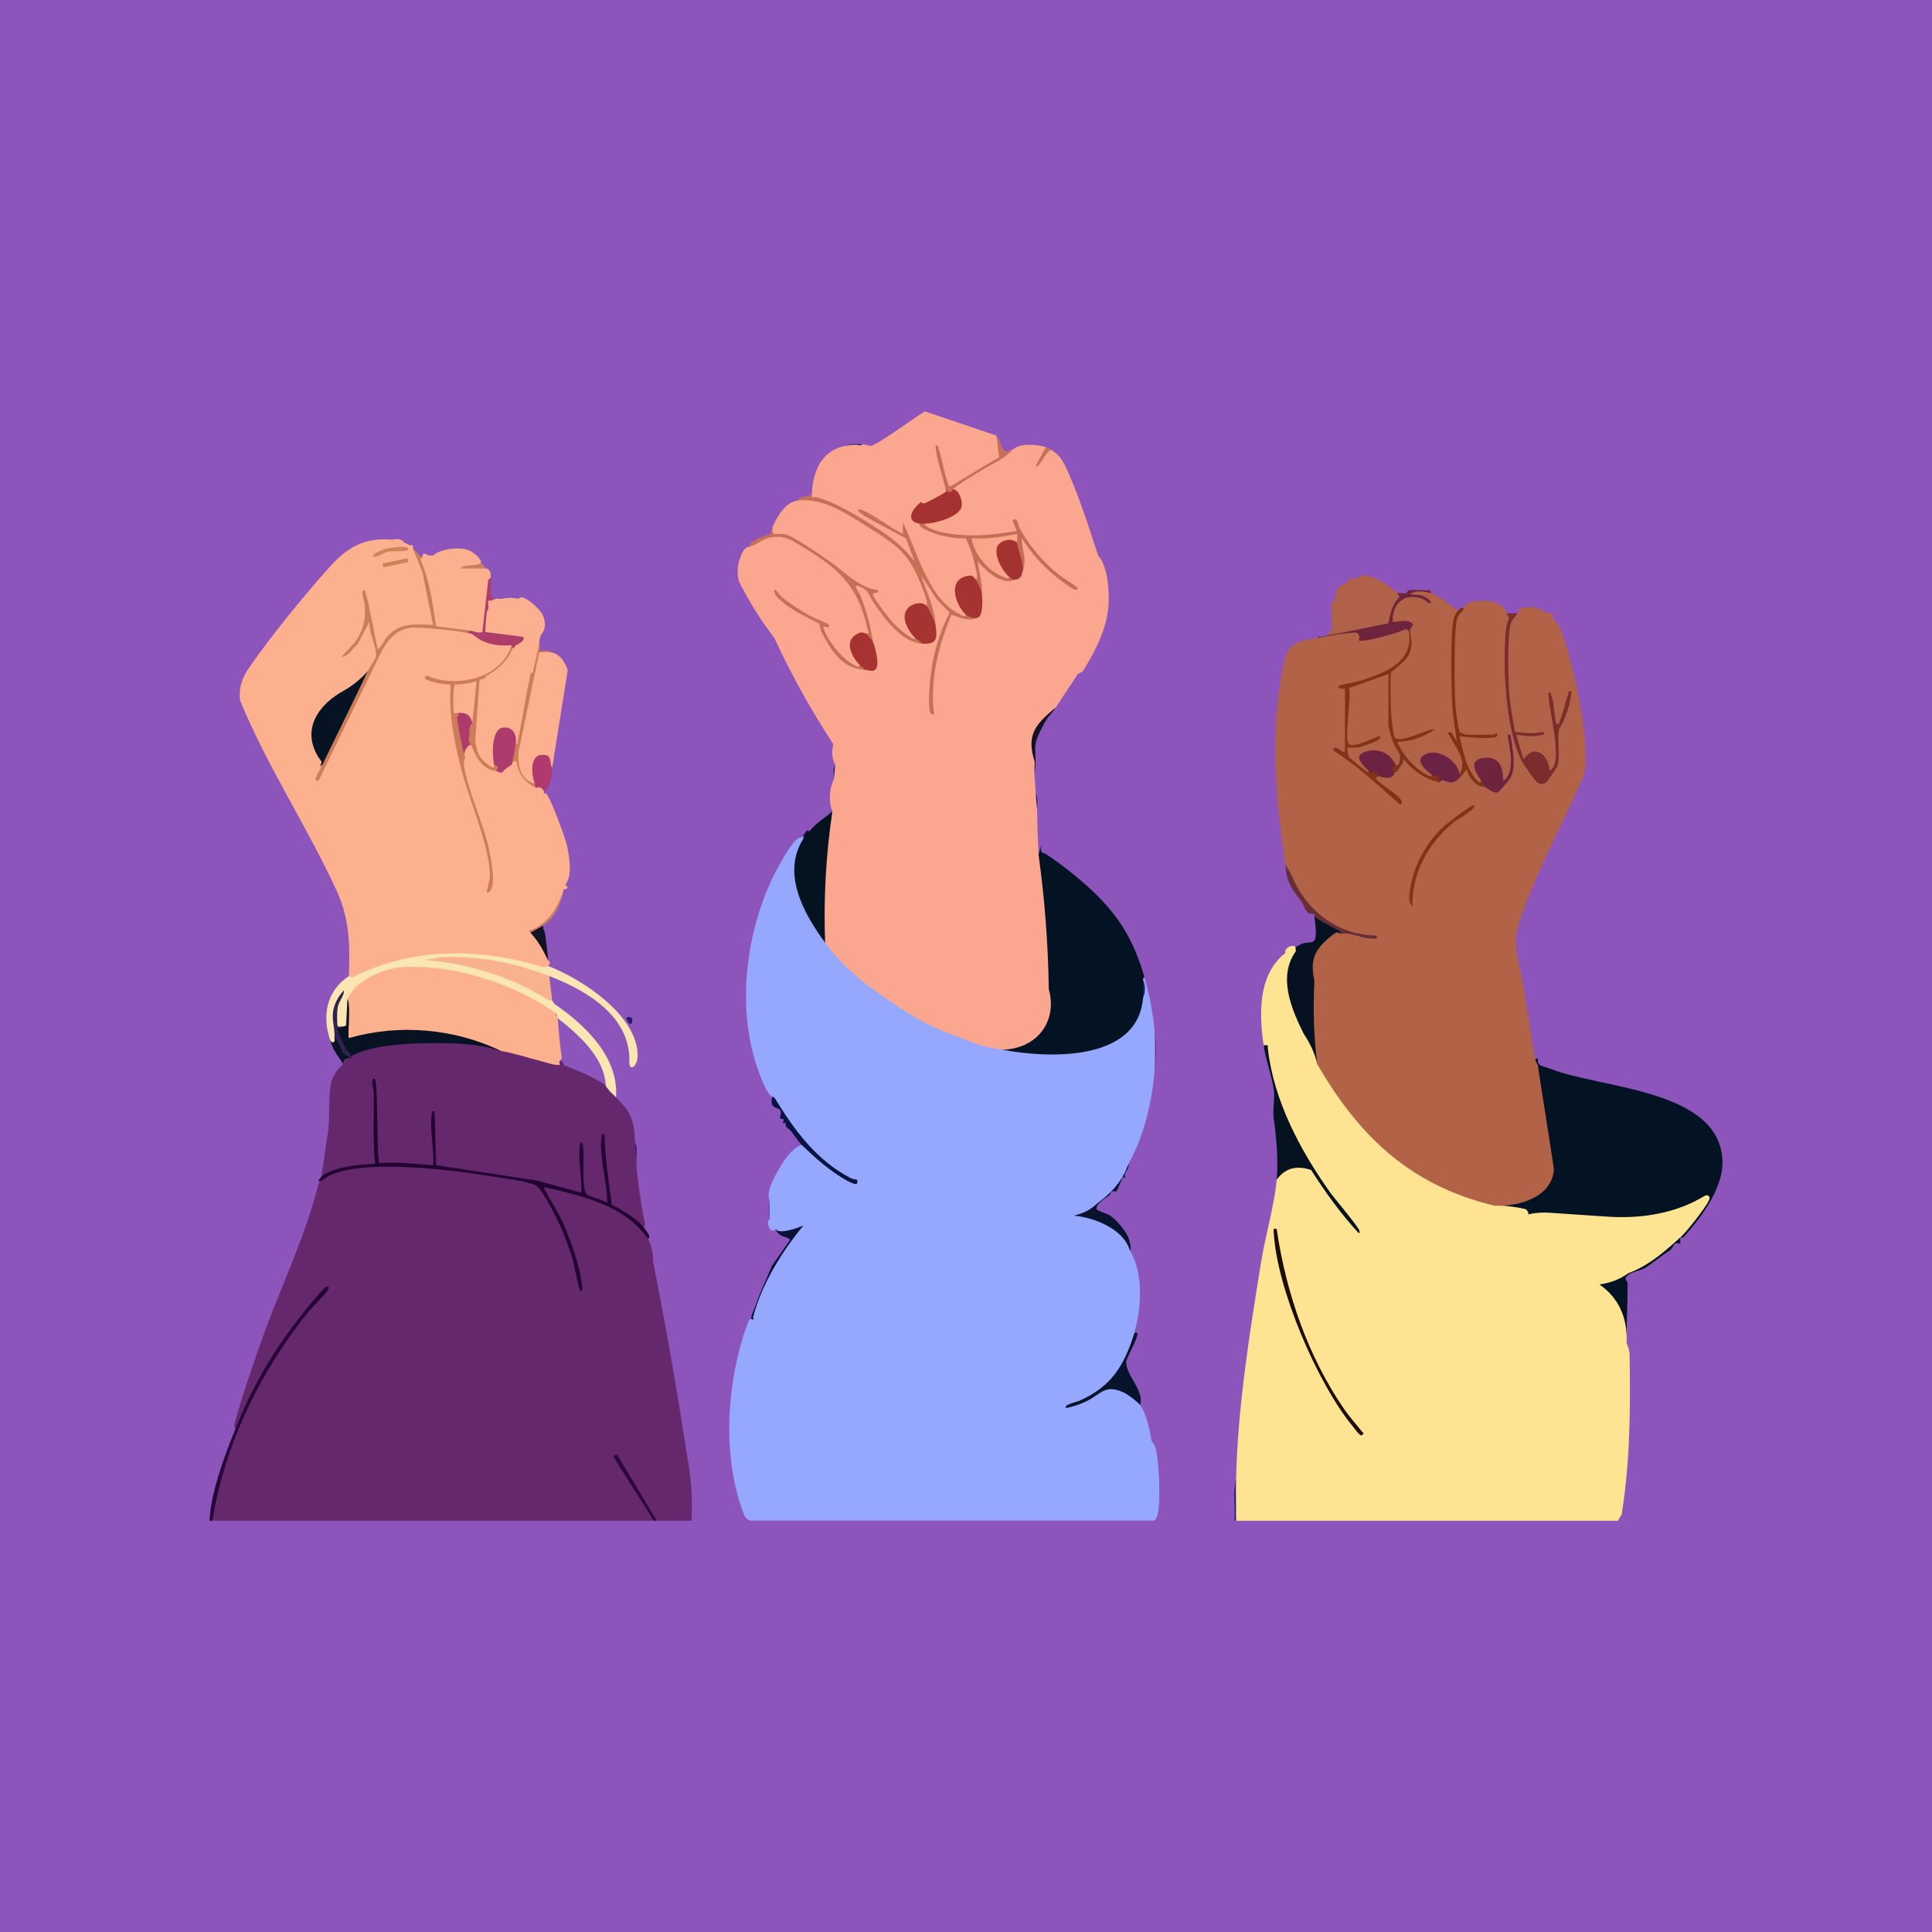 <?xml version="1.0" encoding="UTF-8"?><svg id="Capa_1" xmlns="http://www.w3.org/2000/svg" viewBox="0 0 428 428"><defs><style>.cls-1{fill:#c77058;}.cls-2{fill:#2e2351;}.cls-3{fill:#ad3d69;}.cls-4{fill:#fcb08e;}.cls-5{fill:#a53231;}.cls-6{fill:#7b2c2c;}.cls-7{fill:#261a6b;}.cls-8{fill:#091235;}.cls-9{fill:#cd7d59;}.cls-10{fill:#08132e;}.cls-11{fill:#fde392;}.cls-12{fill:#6d2242;}.cls-13{fill:#051323;}.cls-14{fill:#f9b290;}.cls-15{fill:#cb7d59;}.cls-16{fill:#101320;}.cls-17{fill:#ce8157;}.cls-18{fill:#8d55bc;}.cls-19{fill:#031323;}.cls-20{fill:#061221;}.cls-21{fill:#fbb08e;}.cls-22{fill:#65286d;}.cls-23{fill:#cd7c59;}.cls-24{fill:#260337;}.cls-25{fill:#071323;}.cls-26{fill:#95a8fd;}.cls-27{fill:#fba68e;}.cls-28{fill:#843319;}.cls-29{fill:#b16147;}.cls-30{fill:#c6735e;}.cls-31{fill:#682e36;}.cls-32{fill:#6e243c;}.cls-33{fill:#121224;}.cls-34{fill:#813319;}.cls-35{fill:#a43331;}.cls-36{fill:#07132a;}.cls-37{fill:#c57c66;}.cls-38{fill:#a33331;}.cls-39{fill:#fba48c;}.cls-40{fill:#b0396d;}.cls-41{fill:#6e243f;}.cls-42{fill:#803217;}.cls-43{fill:#c66d57;}.cls-44{fill:#ca7f63;}.cls-45{fill:#fcb08f;}.cls-46{fill:#c67058;}.cls-47{fill:#6c2243;}.cls-48{fill:#220233;}.cls-49{fill:#a63332;}.cls-50{fill:#b16247;}.cls-51{fill:#051321;}.cls-52{fill:#cf845c;}.cls-53{fill:#a43332;}.cls-54{fill:#c66e5a;}.cls-55{fill:#ae3b6d;}.cls-56{fill:#fae5b3;}.cls-57{fill:#ae3b6b;}.cls-58{fill:#1b0d04;}.cls-59{fill:#081341;}.cls-60{fill:#2a063d;}</style></defs><rect class="cls-18" y="0" width="428" height="428"/><path class="cls-7" d="M184.72,172.68c0-1-.27-2.46.32-3.2,0,1.01.27,2.46-.32,3.2Z"/><path class="cls-7" d="M140.98,257.18c-.62-1.08-.28-2.83-.32-4.16.63,1.08.27,2.83.32,4.16Z"/><path class="cls-8" d="M167.03,292.39c-.29,0-.5-.04-.64-.32.2-1.24.84-2.3,1.22-3.43.88-2.63,2.26-5.36,3.37-8.17l4.09-5.84c-.79-.63-1.71-.58-2.56-1.3-.58-.49-.51-.93-.65-1.1,2.07.02,4.99-.66,6.73-1.78.84-.54,1.86-1.77,2.75-2.38.61-.41,1.16-.18,1.12.16-5.23,4.35-9.99,10.81-12.81,17.01-1.05,2.32-1.75,4.78-2.62,7.16Z"/><path class="cls-7" d="M170.57,269.99c-.4-1.91-.3-1.99,0-3.84v3.84Z"/><path class="cls-7" d="M179.25,184.2c-.29.34-1.11,1.33-1.29,1.6l-.32-.32c.49-.59.88-1.66,1.44-1.6l.16.32Z"/><path class="cls-7" d="M139.98,225.53c.12.16.33,1.58-.61,1.24l-.64-1.12c.2-.57,1.09-.32,1.25-.12Z"/><path class="cls-10" d="M250.01,257.82c.16,1.69-1.36,1.79-.65,3.2l-.62-.31c-.2.45-1.23,3.04-1.36,3.14-.23.18-.82-.07-1.15.12-.17.1-.25.66-.55.89-.92.71-2.89,1.73-2.76,3.02.03.27,2.41,1.04,2.88,1.33,1.46.89,3.52,3.4,4.13,4.85.16.39.85,2.54.4,2.96-2.38-3.86-8.13-7.08-12.7-7.07-1.57,0-3.05.71-4.59.9-1.62.2-2.24-.34-.47-.77,9.23-2.26,12.66-3.7,17.44-12.26Z"/><path class="cls-7" d="M255.8,237.34v-8.96c.32,3.4.32,5.54,0,8.96Z"/><path class="cls-33" d="M233.93,156.67c-.74,1.18-1.21,1.47-1.92,2.48-.69.97-2.38,4.27-2.56,5.38-.37,2.17.33,4.53-.34,6.54-.07-.66.09-1.38-.02-2.06-.21-1.33-1.19-3.02-1.24-4.55-.16-4.3,3.14-5.63,6.09-7.79Z"/><path class="cls-7" d="M191.15,98.42c-.03.15-.18.31-.32.32-1.03.1-2.21-.13-3.22,0,.84-.57,2.44-.34,3.54-.32Z"/><path class="cls-7" d="M229.75,179.4c-.63-.86-.27-2.4-.32-3.52.59.84.32,2.41.32,3.52Z"/><path class="cls-37" d="M124.9,197.01c-.55,2.96-1.82,6.27-4.5,8-.03,1.04-1.95,2.32-2.89,1.6-.15.06-2.71.5-3.15.55-.46.05-1.17.43-1.03-.39,1.36-.79,3.01-.63,4.5-1.28,3.65-1.6,5.4-5.15,7.08-8.48Z"/><path class="cls-26" d="M177.97,185.8l.17.98c-3.76,6.89.13,14.48,4.18,20.3l.47,1.77,1.32.68c9.47,10.95,23.25,19.31,37.34,22.25l.57.76,2.5-.19c9.74,1.21,25.88,1.85,27.97-10.63l.72-.7c.31-1.26.26-2.57,0-3.84-1.03-.2-.65-1.07.32-.64,1.16,4.05,1.85,7.63,2.25,11.84.16,2.99.16,5.97,0,8.96-.67,7.09-2.3,14.23-5.79,20.49-1.32,3.76-3.67,6.4-6.89,8.74-1.36,1.34-3.09,2.25-5.2,2.73,4.61.44,11.05,2.99,12.41,7.73,3.09,5.01,2.55,13.15.96,18.24l.23.56c-1.2,4.42-3.27,8.2-6.19,11.34,2.64-.31,6.6,1.47,7.25,4.1,1.42,1.78,2.15,5.7,2.57,8,.21.24.41.5.57.77,1.13,1.93,1.55,14,.58,16.02-.14.29-.32.55-.51.81h-89.73c-.25-.16-.48-.33-.68-.54s-.38-.4-.47-.63c-5.1-12.81-3.96-30.01.84-42.78.31-.83.51-.79,1.29-.55-.14-.23-.23-.46-.18-.64,2.01-7.43,6.3-14.35,11.14-20.24-1.26.54-4.83,1.84-5.88,1.03-.1-.08-.18-.19-.25-.32-.88,1.54-2.47-1.33-1.29-2.24-.18-1.27-.14-2.57,0-3.84-.93-1.83.65-4.73,1.65-6.53,1.15-2.09,3.2-5.35,5.43-5.95l.52-.26c-2.25-2.35-4-4.92-5.24-7.7-.96-.68-1.67-1.39-1.39-2.6-.24-.08-.47-.18-.68-.31-1.24-.78-2.92-5.68-3.45-7.37-4.2-13.41-1.93-30.1,4.54-42.47.86-1.64,3.62-6.68,4.99-7.26.23-.1.47-.15.72-.2.45-.42.62-.25.32.32Z"/><path class="cls-19" d="M230.07,189.32l.64-2.24c-.25,2.31.05,1.5,1.13,2.22,3.01,1.99,5.86,4.23,8.36,6.42,7.03,6.16,10.77,11.83,13.34,20.81-.31.09-.31.37-.32.64.26,1.26.31,2.58,0,3.84-1.1,14.31-21.12,13.47-31.2,11.52,3.29-.82,6.56-2.21,8.68-4.97,2.24-2.92,1.12-5.36.98-8.64-.43-9.88-.95-19.75-1.61-29.6Z"/><path class="cls-36" d="M251.3,295.27c.97-.15.67.37.51.98-.31,1.21-2.38,4.9-2.35,5.53.12,3.13,4.04,6.24,3.13,9.5-.64-.8-2.77-2.41-3.74-2.84-4.26-1.9-4.92.51-8.42,2.1-1.36.62-2.77,1.11-4.24,1.38-.75-.69,2.56-1.44,2.79-1.54,7.24-3.18,10.07-7.84,12.33-15.1Z"/><path class="cls-51" d="M182.79,208.85c-4.67-6.39-9.74-15.25-4.82-23.05-.04-.57.68-1.6,1.29-1.6,1.64-1.94,3.31-2.9,5.15-4.48-.44,9.71-.98,19.43-1.61,29.13Z"/><path class="cls-59" d="M171.53,243.1c4.41,7.21,9.24,13.9,16.93,17.89.44.23,1.35.32,1.4.37.11.12.24,1.15-.47.94-2.45-.72-6.54-3.88-8.5-5.63-.81-.72-2.61-2.36-3.25-3.01-.9-.91-1.63-2.11-2.39-3.07-.52-.66-1.47-.73-1.15-1.89l-.64.16.16-.96c-1.6.1-.21-1.08-.8-2.01-.28-.44-1.48-.29-1.84-1.4-.02-.07-.29-1.77.54-1.39Z"/><path class="cls-7" d="M253.23,221.01c.1-1.26-.07-2.57,0-3.84.56.9.52,2.86,0,3.84Z"/><path class="cls-25" d="M76.98,221.33c.8-.18.89.27.93.97v6.85c7.44-2.01,15.34-2.15,22.88-.5,3.44.75,7.88,1.76,10.28,4.21-8.67-1.32-27.81-2.53-35.06,2.88-.54-1.02-1.58-2.29-2.07-3.24-.33-.63-.62-1.59-.83-2.21.38.19.91-.32.96-.32l.34-.32c-.15-2.2.05-2.88.6-2.06l.99-.18c.28-.3.2-3.16.35-3.97.07-.35.49-1.83.61-2.11Z"/><path class="cls-22" d="M111.07,232.86c.19-.13.38-.25.58-.34.58-.23,12.41,2.54,11.99,3-.39.43-.53-.17.29-.42.54-.18.87.12.99.89,3.32,1.29,6.65,2.59,9.61,4.65l.66,1.19c.67-.48,1.1-.05,1.29,1.28,3.42,3.34,4.05,5.27,4.18,9.92l.32,4.16c.15,4.22.89,8.34,1.61,12.48.12.69.61,1.85,0,2.24l-.53.02c-1.93-2.09-4.39-3.57-6.92-4.84-.08-1.03-.18-1.23-.28-.41-.17.26-5.35-1.77-5.72-2.21-14.49-3.48-29.84-6.6-45.28-6.39-.57-1.21-.67-1.22-.32-.03-4.36,0-8.34.92-11.94,2.8l-.39-.15,1.28-8.81c.77-3.76.03-9.21,1.05-12.71.28-.95,1.72-2.87,2.49-3.45-.06-1.11.72-1.45,1.73-1.28,0-.28.03-.51.15-.57,4.81-2.49,12.76-2.77,18.16-2.79,5.04-.02,10.23.15,15.01,1.76Z"/><path class="cls-22" d="M71.19,261.66c.72-1.91,4.21-2.56,6.24-2.93,3.82-.7,7.52-.81,11.38-.68,2.62.06,5.48.31,7.91.52,5.84.52,13.17,1.57,18.89,2.78,1.78.18,3.27.64,4.45,1.39,2.67.05,5.77.99,8.43,1.82,1.83.57,3.83,1.28,5.71,2.1,1.34.42,3.12,1.5,4.45,2.43,1.94,1.35,4.33,3.09,4.91,5.38.77,1.43,1.15,3.09,1.12,5,2.78,14,5.26,28.18,7.45,42.53.97,5,1.33,9.96,1.08,14.89h-7.72c-.44-.28-.65-.28-.64,0H47.06c-.14-.36-.24-.71-.19-1.04.95-6.99,3.36-13.7,6-20.19l-.66.75c-.62-.32-.23-1.07-.1-1.54,1.59-5.84,3.72-11.93,5.74-17.66,4.14-11.7,9.71-22.91,12.71-34.97.08-.32.43-.39.62-.58Z"/><path class="cls-24" d="M52.21,316.4c3.28-8.19,7.32-15.42,12.6-22.51,1.01-1.36,6.54-8.45,7.5-8.86.39-.17.62.09.47.47-.41,1.04-3.55,3.97-4.49,5.14-10.73,13.32-18.49,29.27-21.24,46.24h-.64c.1-1.17.19-2.46.4-3.6,1.03-5.64,3.22-11.46,5.39-16.88Z"/><polygon class="cls-60" points="144.84 336.88 135.84 322.63 136.64 322.15 145.48 336.88 144.84 336.88"/><path class="cls-48" d="M71.19,260.7c2.29-2.18,8.8-2.78,11.9-2.88-.55-5.27-.18-10.57-.31-15.86-.01-.56-.79-2.97.15-3.02s.4,17.38,1.12,18.74c3.94-.37,7.96.2,11.91.46.24-3.67-.79-7.73-.32-11.37.06-.47.24-.99.64-.47l.34,11.83,22.32,3.4,9.82,2.7c.22-3.38-.75-7.05-.32-10.41.06-.47.24-.99.64-.47.45,2.42-.25,9.14.71,10.98.43.83,3.81,1.38,4.76,2.14-.03-4.53-1.85-10.13-1.28-14.57.06-.47.24-.99.64-.47.11,5.19.96,10.32,1.61,15.45,2.44,1.29,5.32,2.86,7.08,5.03.27.33,1.18,1.59,1.24,1.86.11.47-.28.67-.28.7-5.03-7.43-14.85-9.65-23.16-11.52,1.25,2.59,2.92,4.94,4.13,7.57,1.73,3.75,4.03,10.13,4.41,14.19.03.33.25,1.29-.34,1.29-.46,0-1.67-7.97-2.33-8.88-.61-1.71-1.24-3.43-1.96-5.09-.78-1.8-4.2-8.76-5.62-9.46-1.85-.91-8.32-1.73-10.73-2.12-7.81-1.26-31.04-4.33-36.78,1.23-1.02.22-.54-.44,0-.96Z"/><path class="cls-22" d="M80.19,321.52c-.92-.93-1-2.84-1.46-4.15-1.21-3.46-2.85-6.98-5.61-9.46,4.09-3.38,4.9-8.13,6.46-12.77.12-.35.1-.78.61-.83.63,4.96,2.79,10.1,6.43,13.6-3.6,3.66-5.74,8.56-6.43,13.6Z"/><path class="cls-22" d="M101.74,291.76c.8,0,.98-.81,1.45-1.28l1.44,1.43-1.44,1.43-1.45-1.59Z"/><path class="cls-27" d="M231.68,99.06c.24.38.67.6,1.29.64,1.33.85,2.06,1.69,2.8,3.13,2.61,5.06,5.68,14.59,7.49,20.23,1.95,2.15,2.33,6.45,2.36,9.41.07,5.99-2.68,11.28-5.76,16.27l-1.1.57c-1.53,2.48-3.27,4.88-4.82,7.36-4.5,3.75-6.69,6.05-4.7,12.13l-.13,2.28c.17,1.58.25,3.21.32,4.8l.32,3.52c.02,3.32.19,6.61.32,9.92,1.37,9.87,2.13,19.8,2.27,29.81,2.01,7.14-2.66,13.27-10.31,13.41-2.21-.43-4.03-.58-6.01-1.39-3.1-1.26-6.27-2.24-9.48-3.77-4.05-1.92-7.61-4.38-11.31-6.91-4.61-3.14-8.98-6.89-12.44-11.63-.37-9.71.18-19.51,1.61-29.13-.9-2.03-.69-5.05.32-7.04l.32-3.2c-.71-1.35-.85-2.88-.43-4.59-4.95-7.57-9.31-15.42-13.08-23.57-3-3.9-5.61-8.08-7.85-12.54-.39-1.59-.34-3.2.14-4.75.33-1.07,1-2.97,2.24-2.88,1.06-1.07,3.24-2.24,4.74-2.48,2.51-.4,4.1.34,6.4,1.72,3.68,2.23,9.61,5.91,11.89,9.49,1.1,1.73,3.96,9.09,3.67,10.82-.02.09-.72-.21-.97-.36-3.83.93-3.38,3.65-1.22,6.17l-.07.88c.06.42.38.74.96.96l.15-.42c2.34.48,2.79-1.2,1.33-5.03l.45-.63-.87-1.88c-.19-3.65-1.78-7.28-3.52-10.48.29-1.37,4.49.83,4.07,2.07,2.71,4.51,6.02,9.05,11.26,10.61l.45-.63c2.26.18,2.14-1.25,1.87-3.01l.57-.52c-.97-3.57-2.06-7.11-3.46-10.55-.17-.65.2-.72.81-.44l3.26,5.15c2.33,2.76,4.92,4.94,8.71,4.23.28-1.51.4-3.08.36-4.71l.6-.41c-.03-.57-.12-1.12-.25-1.68-.2-.85-1.23-5.65-.94-5.9.1-.09.3-.06.52,0,2.02,2.27,4.39,4.36,7.43,4.38-.05-.49.3-.79,1.06-.88.33-.66.73-1,1.19-1.04.22-2.1-.01-4.23-.7-6.39.38-.97.31-1.75-.22-2.35-1.59.32-3.2.63-4.82.8-5.43.57-11.55.9-16.29-2.17l.16-.46c0-.3.12-.51.37-.65,3.23-.29,10.12-1.99,6.24-6.3l-.18-.73.24-.65c3.29-2.17,6.72-4.17,10.07-6.1.57-.9,1.53-1.53,2.87-1.89,1.56-1.57,5.45-1.27,7.4-.64Z"/><path class="cls-27" d="M187.62,98.74c1.02-.25,2.26-.32,3.22,0,1.11-.16,1.51,1.05.73,1.87,1.94-.09,3.41.83,4.42,2.77l3.28.05c1.92.67,3.36,5.21-.05,4.44-.27,1.91.14,2.59,1.24,2.03,1.41-5.64,3.11-3.48,3.95.67l-.38.65.18.41c-1.97,2.01-2.21,3.25-.7,3.7l.2.7c2.92,2.16,6.77,2.88,10.46,2.91.56.21,1.99,4.22,2.26,5.2.07.25.54,4.24.33,4.33-.15.06-.32.06-.5.04-5.18-1.5-4.78,4.15-2.12,6.91l-.13.77c.11,1.45-2.75-.32-3.43-.86-3.33-2.64-6.13-7.58-7.63-11.43l-.47.66c-5.81-6.24-13.46-11.16-21.53-13.9-1.59.06-1.94-.39-1.04-1.36-.04-1.76.36-3.5.96-5.12,1.1-2.92,3.61-5.05,6.75-5.44Z"/><path class="cls-30" d="M232.97,99.7c-1.04-.27-2.75,4.32-3.54,3.52l2.25-4.16c.94.31.61.2,1.29.64Z"/><path class="cls-1" d="M179.9,109.3c0,.32-.01.64,0,.96.3-.13.56-.17.89-.11,4.1.85,11.34,5.4,14.97,7.85,2.64,1.78,4.88,3.8,6.82,6.34l-1.86-5.04c-1.45-.89-10.1-5.16-10.52-6.01-.27-.54.2-.53.67-.34,2.92,1.16,6.22,3.89,9.14,5.31v-2.56c3.11,6.33,5.74,17.15,12.63,20.39.33.16,1.15.66,1.36.09.81-.36,2.03-.06,2.57.64-2.03.99-3.92-.01-5.79-.64-2.97,7.07-4.75,14.37-3.87,22.09-.62.1-.86-.25-.96-.8-.39-2.15.06-6.62.37-8.91.59-4.49,2.03-8.82,4.05-12.85l-2.8-2.89-3.55-5.43c1.18,3.63,3.01,7.16,3.22,11.04-1.04-.23-2.42-3.22-1.93-4.16l-.59-.71c-1.19-4.59-3.23-9.23-7-12.33-5.19-4.26-13.48-9.55-20.27-9.76l-.76-.57c.85-1.42,2.6-.41,3.22-1.6Z"/><path class="cls-5" d="M211.1,108.34c1.39.26,2.1,2.4,1.95,3.69-.28,2.56-6.19,4.02-8.38,3.99,0,.74-.64.56-.96,0-3.43-.62-1.42-3.47.32-4.8.49-.38,5-2.79,5.47-2.88.3-.06,1.3-.06,1.61,0Z"/><path class="cls-43" d="M204.66,116.02c1.21,1.36,3.65,1.86,5.4,2.15,5.14.87,10.1.29,15.19-.55l-.97-2.4c1.24-.77,1.15.96,1.65,1.88,2.06,3.77,5.16,7.4,8.49,10.11.68.56,4.3,2.79,4.33,3.05.04.42-.54.52-1.12.16-4.56-2.89-8.41-6.62-11.26-11.2-.04,2.69,1.25,4.71.16,7.36l-.61-.53c-.2-1.79-.6-3.55-1.21-5.27l.53-.6c-.46-.35-.64-.74-.53-1.15-2.86.52-5.75.84-8.66.96,1.04,3.73,4.14,6.48,7.58,7.87.74-.69,1.19-.2.64.64-.23.05-.25.33-1.01.26-2.66-.23-5.07-2.55-6.7-4.43.36,2.45,1.14,4.86.96,7.36-.89-.03-1.72-2.44-1.29-3.2.47-.66.01-2.14-.15-2.89-.48-2.23-1.1-4.32-2.15-6.34-2.98.03-5.95-.54-8.64-1.8-.49-.23-1.72-.73-1.6-1.45.27.05.66,0,.96,0Z"/><path class="cls-46" d="M171.21,116.66c.4.94,1.41,1.31,3.05,1.12,5.6,2.92,10.86,6.41,15.76,10.48l2.71,1.43c1.57.23,3.61,1.06,1.44,2.29,2.28,3.5,5.01,7.05,8.55,9.33.93-.44,1.93.25,1.61,1.28-4.59-.24-8.34-5.55-10.75-8.99-1.19-1.71-1.03-3.05-3.57-3.81-1.16-.35.4,1.64.55,2.01,1.3,3.19,2.38,7.08,2.83,10.46-.85.26-2-1.14-1.61-1.92,1.03.13.56-.3.43-.91-2.27-10.3-6.9-13.8-15.63-19.02-1.98-1.18-3.37-1.77-5.73-1.38-2,.33-3,1.62-4.81,2.1.08-.12.04-.51.3-.81,1-1.16,4.34-1.91,4.47-2.13.09-.14.12-.94.37-1.55Z"/><path class="cls-35" d="M205.31,134.27c.42.46,1.84,3.54,1.93,4.16.46,3.07.3,4.33-2.89,4.16-.42-.52-1.16-.84-1.61-1.28-3.09-1.15-4.37-6.53-.74-7.95,1.25-.49,3.09-.83,3.31.91Z"/><path class="cls-53" d="M216.24,128.51c.53.69,1.18,2.4,1.29,3.2.14,1.04.3,4.82-.96,5.12-.84.2-1.94-.07-2.57-.64-2.34-2.12-4.2-7.72.24-8.58,1.27-.25,1.35.04,2.01.9Z"/><path class="cls-38" d="M225.25,120.19c.34,1.98,1.52,4.14,1.29,6.4-.2.5-.12.98-.65,1.43s-1.01.37-1.6.49c-.09-.37-.41-.45-.64-.64-2.63-.39-4.83-6.21-2.57-8.01.96-.76,4.28-1.53,4.18.32Z"/><path class="cls-49" d="M191.8,140.35c.39.2,1.43,1.5,1.61,1.92.51,1.2,1.51,5.04.57,6-.66.67-1.71.12-2.5.08-.75-.24-1.07-.56-.96-.96-1.62-1.66-3.55-4.93-1.08-6.67.83-.59,1.43-.84,2.36-.37Z"/><path class="cls-1" d="M191.48,148.35c-4.94-.24-7.32-4.23-9.49-8.32-.28-.53-.32-1.54-.56-1.84-.17-.21-3.92-1.99-4.72-2.51-1.33-.85-5.3-3.2-5.18-4.77.08-.96,1.11.83,1.27.97,1.79,1.65,4.73,3.48,6.88,4.68,1.11.62,2.83,1.08,3.74,1.72.38.26.43.38.01.63-.37.23-1.25-.61-.96.31.84,2.7,4.17,6.79,6.68,8.08.32.16,1.16.65,1.36.09.27.28.83.43.96.96Z"/><path class="cls-27" d="M176.68,110.9c5.6-.76,11.17,3.07,15.73,5.95,6.66,4.19,9.04,5.81,11.93,13.41.41,1.09,1.24,2.9.96,4.01-1.04-1.13-3.02-.63-4.03.31-2.01,1.89-.1,5.2,1.45,6.73-.08.56-.96-.14-1.18-.27-1.6-.95-3.06-2.34-4.28-3.74-.67-.77-3.67-4.74-3.86-5.44-.22-.78,1.84-.33.96-1.11-.07-.07-1.41-.26-1.93-.49-3.95-1.73-5.2-3.48-8.39-5.73-1.91-1.34-8.37-5.85-10.18-6.19s-3.07.8-2.66-1.68c.94-2.23,2.78-5.4,5.47-5.76Z"/><path class="cls-27" d="M220.74,96.5c.75,1.65,1.09,3.27,1.01,4.87-3.66,2.08-7.26,4.27-10.78,6.57-.84-.1-1.34.03-1.49.4.08.24.14.58-.03.69-.85.57-3.87,2.17-4.82,2.55l-.62-.36c-.66-1.08-.75-2.42-1.13-3.53-.12-.36-.06-.82-.63-.64-.46.15-1.14,3.03-1.27,3.22-.27.4-.95.17-1.23.31-.22.11-.41,1.19-.88.63-.16-.19-.42-3.16-.27-3.63.4-1.29,1.32.48,1.72-.2.8-1.95.28-1.47-.4-2.35-.16-.21-.02-.72-.12-.8-.42-.38-3.22,0-3.83-.17-1.34-.36-1.33-2.06-2.32-2.52-.66-.3-3.95-.03-2.99-1.21.48-.6,1.32.3.17-1.58-.16-.12-.05-.23.32-.32.62.01,1.25.35,1.78.34,1.22-.04,9.97-6.49,11.95-7.64"/><path class="cls-54" d="M224.28,99.7c-2.2,2.22-3.63,2.56-6.28,4.16-2.34,1.41-4.76,2.81-6.91,4.49-.07.89-1.38.84-1.61,0-.68-3.17-2.02-6.38-2.25-9.6.89-.15.54.19.72.7.86,2.43,1.16,5.4,2.14,7.82.13.32-.18.55.51.44l10.74-6.44c-.29-1.48-.33-3.34-.61-4.76,1.24,1.22.87,4.48,3.54,3.2Z"/><path class="cls-27" d="M205.31,108.66c-.54-.48,1.59-1.7,1.6-.8,0,.3-1.14,1.04-1.6.8Z"/><path class="cls-39" d="M223.64,127.87c-.21.57-1,.04-1.36-.08-3.22-1.07-6.65-5.15-7-8.56,3.4.22,6.67-.25,9.97-.96.28.44-.02,1.8,0,1.92-1.16-1.27-4.1-.38-4.44,1.2-.44,2.03,1.28,5.2,2.83,6.49Z"/><path class="cls-45" d="M106.57,124.67c-.09.5.23.93.96,1.28,1.11-.21,1.69,2.19.64,2.56.02,1.54.05,3.02.11,4.43-.21.05-.37.11-.38.19-.27,2.39-.37,4.62-.44,6.87-.04,1.23-2.75.65-3.15-.29-2.63-.05-5.3-.26-7.9-.7-.16-.03-.28-.28-.39-.6-.45-4.98-1.41-10.12-3.35-14.79.09-.19.43-.27,1.02-.24-.23-.85.2-.96,1.29-.32.28-.06.68.06.96,0,1.65-1.52,6.12-2.04,8.13-1.07.86.42,2.6,1.77,2.48,2.67Z"/><path class="cls-56" d="M121.36,213.97c7.37,2.81,19.76,10.82,19.9,19.72.04,2.69-1.89,3.74-1.83,1.67.33-10.14-9.26-15.86-17.76-19.14l-1.76.03c-6.57-2.37-13.53-3.66-20.53-3.58,6.12.89,11.77,2.92,17.36,5.51,1.07.5,4.91,2.37,5.27,2.81.16.19.26.42.3.68.12.08.32.59.62.8,6.77,4.67,14.19,11.74,13.53,20.64-.33-.32-1.07-1.11-1.29-1.28l-.97-1.21c-.23-6.41-6.07-11.44-10.8-15.19l-.13-.88-1.37-.16c-11.58-6.99-33.97-16.09-44.13-3.24l-.81.2-.28,5.84-.68.24c-1.69.26-1.81.38-1.3,2.08l-.63.48c.37.98-.58,1.33-.96.32-1.79-5.34-.77-10.82,4.18-14.08,3.27-2.16,13.24-4.93,17.25-5.4,7.53-.89,19.84.5,26.82,3.16Z"/><path class="cls-13" d="M81.48,148.67c-2.94,7.13-6.15,14.07-9.64,20.81-.34.77-.67.81-.97,0-.34-.99-1.32-2.06-1.76-3.21-3.63-9.33,6.34-13.29,12.38-17.6Z"/><path class="cls-55" d="M114.29,164.68c.59,0,0,4.08-.17,4.33-.33.05-.62.19-.8.47-.55,1.53-2.64,3.82-3.54,1.28-.04-.11-.28-1.09-.32-1.28-.28.02-.67-.04-.7-.25-.31-2.71-.81-8.36,2.98-8.71,2.38-.22,3.53,2.24,2.54,4.16Z"/><path class="cls-57" d="M104.64,160.2c.21,1.34-.03,3.45-.32,4.8-.31,1.4-.86,1.85-1.29,2.88-.8.16-.71-.35-.86-.89-.84-2.84-1.22-5.8-1.7-8.7.39.13.81-.31.96-.33,1.18-1.8,3.61.14,3.22,2.24Z"/><path class="cls-40" d="M118.47,173.64c-1.92-1.52-1.58-5.95.8-6.92,2.66-1.09,3.29,1.32,3.06,3.4,0,1.04-.18,2.21-.49,3.19-.39,1.22-.97,1.57-1.44,2.57-.2-.29-1.39-.97-1.61-1.28-.66-.25-1.07-.56-.32-.96Z"/><path class="cls-9" d="M119.43,142.59c0,.09.51.96,0,1.6.22.2,2.25-.37,2.57.32-.2.59-.87.81-2.01.64l-4.42,21.3c-.34,3.39.42,4.95,2.89,7.19.11.3.1.66.32.96-1.49.04-3.24-1.84-3.87-3.03-.49-.91-.29-3.16-1.59-2.1.23-.63.9-4.1.96-4.8.39-4.04,1.2-8.6,2.07-12.91.09-.43.27-.84.46-1.25s.43-.81.68-1.2c.35-1.71.8-3.63,1.24-5.33.13-.52.18-1.08.69-1.39Z"/><path class="cls-4" d="M86.95,119.55c.86-.25,2.18-.17,2.57.64.55.22.79.36,1.29.64.53-.25.85.08.64.64,1.08,1.4,1.87,3.08,2.37,5.03,1.06,4.03,1.8,8.14,2.47,12.27-8.52-1.39-11.4,2.93-14.35,9.91h-.46c-1.69,1.92-3.75,3.53-6.17,4.82-5.81,3.54-8.58,9.3-4.09,15.2.08.34-.04.61-.36.79l.75.09c3.93-7.81,7.84-15.64,11.74-23.5,2.34-6.58,5.9-7.79,12.51-7.23,2.34.19,5.6.7,8.24,1.15.09.02.16.17.22.36l.36-.22c2.55,1.32,4.96,2.53,7.97,2.18l.67.6c.56,1.41-1.25,3.44-2.34,4.5-2.79,2.71-6.37,3.78-10.17,3.82-1.16,1.01-.9,5.33-.3,6.87-.17.23-.3.46-.28.68.13,1.45,1.34,9.21,2.03,9.27l.77-.18c-.61-.76.34-2.82,1.29-2.88l.45-.05c.82,2.13,2.09,5.09,4.69,5.29l.33.52c.47.2.93.35,1.36.45.73-.85,1.46-1.42,2.18-1.73.27-.8.65-1.04,1.13-.72.4,2.93,1.89,4.48,4.33,5.84.61-.68,2.19.47,1.61,1.28.14-.07.28-.13.42-.14.86-.05,4.54,10.33,4.81,11.68.53,2.57,1.22,6.57-.41,8.62.82.43.55.98-.32.96-1.26,4.1-3.51,7.8-7.78,9.22l.38.39c2.44.54,3.36,3.81,3.86,6.08.62.4.63.88,0,1.28l-1.02.31c-14.06-4.43-29.21-4.42-42.35,2.26l-.69-.32c.24-6.82.16-12.62-2.72-18.9-6.48-14.13-15.48-27.68-21.37-42.1-.4-3.01.44-5.06,2.09-7.47,4.53-6.6,12.42-16.28,17.83-22.26,3.92-4.34,7.72-6.47,13.82-5.93Z"/><path class="cls-15" d="M92.74,122.75c.28.38.34.68.96.64-.14.05-.31.42-.65.32,2.08,4.72,2.82,9.95,3.55,15.03,2.57.32,5.14.64,7.71.97v.64c-2.34-.54-11.14-1.53-13.35-1.28-3.31.37-5.36,3.03-6.71,5.8l-13.71,28.13c-1.63.11.35-2.21.49-2.86.08-.36-.09-.43-.16-.66.76.16.68-.37.91-.84,3.26-6.65,6.52-13.29,9.7-19.97.41-.86,1.75-2.55,1.84-3.4.16-1.65-1.65-5.52-1.52-7.48l-2.58,4.95c-1.11.86-1.99,2.73-3.53,2.73l2.7-2.91c2.12-2.77,2.67-5.29,2.41-8.74-.03-.46-1.1-3.08-.13-3.07.68,0,2.56,11.83,3.06,13.12.98-.82,1.32-2.09,2.23-3.05,2.8-2.96,6.25-2.49,9.98-2.39l-2.4-11.85-2.1-5.11"/><path class="cls-23" d="M114.29,142.91c-.97,3.34-3.73,5.78-6.75,7.36,0,.53-.15.8-.65.8-.28.58-1.03,11.59-.95,12.79.16,2.34.97,4.15,3.07,5.37.01.51.17.59.47.25.94.05,1.1.77.32,1.28-1.96-.1-3.38-1.68-4.31-3.23l-1.16-2.53c-.54-.52-.64-1.38-.28-2.58-.16-1.09.04-1.83.6-2.22-.41-2.72-.33-5.53.23-8.43-.1-.15-3.49.46-3.63.58-.22.19-.34,5.15.19,5.61.27.43.2.69-.23.89.48,3.03,1.01,6.14,1.84,9.04-.29.69-.37.87-.26,1.67.84,5.82,4.43,12.89,5.63,19.07.41,2.08,1.27,6.38.44,8.25-.15.35-.64,1.17-.99.77-.13-.14.68-2.88.67-3.68-.1-6.44-4.21-15.83-5.98-22.24s-3.24-13.28-2.73-20.17c-.89.33-5.73-.66-5.78-1.44.55-.75.57-.39,1.14-.18,6.56,2.46,15.95.13,18.16-7.02.31-.02.7.06.96,0Z"/><path class="cls-16" d="M120.4,205.01c-.3.61.29,1.31.32,1.6.2,1.68.66,4.53.64,6.08-1.02-2.22-2.18-4.28-3.86-6.08.16-.06,2.68-1.46,2.89-1.6Z"/><path class="cls-52" d="M82.77,123.38c-.7-.63,2.24-1.69,2.56-1.77.69-.19,5.15-.97,5.15.01,0,.72-3.5.44-4.26.56-1.23.19-2.24,1.1-3.45,1.2Z"/><polygon class="cls-17" points="90.25 123.67 90.43 124.51 84.93 125.67 84.75 124.83 90.25 123.67"/><path class="cls-14" d="M121.68,216.21l.64,5.44c-.1-.07-.61.02-.93-.18-8.23-5.1-17.67-8.1-27.37-8.79l3.7-.63c8.32-.32,16.25,1.18,23.96,4.16Z"/><path class="cls-45" d="M122,144.51c2.01.31,3.19,2.18,3.77,3.93l-3.45,21.67c-.74-1.43.12-2.86-2.1-2.9-2.96-.05-2.48,4.46-1.76,6.42-3.34-.93-3.91-4.47-3.5-7.48l4.5-21.61c.1-.08,2.17-.09,2.54-.03Z"/><path class="cls-44" d="M107.53,125.95h-5.47c.9-1.26,3.28-.27,4.5-1.28.54.61.5.34.96,1.28Z"/><path class="cls-4" d="M107.53,150.27l3.86,1.28c.58-.81-.49-1.65-.18-2.24.15-.28,3.75-3.2,4.2-3.21l.82,2.89,1.28.32c-1.07,5.14-1.86,10.37-2.91,15.52l-.31-.15c.16-1.86-.53-3.65-2.72-3.51-2.89.19-2.5,6.33-2.11,8.31.2,1.08-.61.39-.97.16-2.3-1.44-2.98-3.13-3.21-5.77l.94-13.07c.1-.43.98-.36,1.3-.53Z"/><path class="cls-45" d="M111.07,132.67c1.18-.28,2.62-.31,3.86,0,.89-1.45,4.66,2.38,5.1,3.2.77,1.45,1.04,3.04.05,4.48-.46.37-.61,1.64-.64,2.24-.39,2.09-.9,4.23-1.41,6.34l-.52.38c-1.34,1.55-2.29-.87-2.51-2.25l-3.21,2.54c.36.79.77,1.84-.14,2.41-.41.26-4.37-.72-4.12-1.74l.09-.51c2.82-1.42,5.1-3.67,6.16-6.67l.5-.18c-.04-.51.21-.95.76-1.32l-7.09-.9c-.39-.02-.78-.19-.93-.56-.11-.26.53-5.21,1.15-5.22q.8,1.13,0,0c-.62-.31-.35-3.04.36-2.04l1.24-.2c.41-.05.87.02,1.29,0Z"/><path class="cls-3" d="M108.17,128.51c.13-.3.34-.41.64-.3-.17,2.11-.07,3.6.32,4.47.21.02.43-.01.64,0-.31.04-.98.58-1.61.32-.07.62.09,1.32,0,1.92-.01.07-.27.36-.33.78-.08.59-.42,4.14-.28,4.31l8.12,1.04c1.22.31-.75,1.73-1.41,1.88-.41.77-.69.89-.96,0-2.4.18-4.37.02-6.55-1-.72-.33-1.99-1.45-2.45-1.56-.84-.23-.84-.36,0-.64.75.1,1.63.61,2.56.3l1.3-11.5Z"/><path class="cls-4" d="M118.47,136.83v.96c-1.09-.56-3.1,1.38-3.5.12-.61-1.92,2.11-.81,3.5-1.08Z"/><path class="cls-4" d="M108.17,134.91c1.41.08,1.12.9,1.38,1.16.51.53,2.22,1.29.07,1.43-1.91.12-1.43-1.12-1.45-2.59Z"/><path class="cls-4" d="M118.45,138.76c.43.28.37,2.53-.94,1.91v-1.92c.27.05.8-.08.94.01Z"/><path class="cls-4" d="M118.14,141.63c.2.21-.07,1.12-.49,1.28-1.12.42-.12-1.93.49-1.28Z"/><path class="cls-4" d="M123.29,224.53c-.31.29-.22.54.26.73.18,3.06.48,6.12.9,9.15l-.52.68c0,1.06.36.87-.65.81-1.06-.06-2.47-.6-3.62-.88-2.91-.72-5.73-1.73-8.6-2.17-10.39-5.01-22.64-6.09-33.77-2.88-.36-.37.51-7.54-.32-8.64,1.78-4.06,7.82-6.78,12.05-7.06,11.54-.74,24.91,3.71,34.27,10.26Z"/><path class="cls-2" d="M74.08,229.97c.19-2.01-.58-3.72-.29-5.89.22-1.62,1.23-3.52,2.39-4.67.12,1.19-1.14,2.38-1.37,3.76-.18,1.06-.15,2.68-.08,3.77.06.91.8.33,1.29.47-.47.5-1.34.19-1.28.47.52,1.57,1.15,3.04,1.92,4.5.45.85,1.3.81.96,2.06l-1.86-1.36c.02-.62-1.17-3.09-1.68-3.12Z"/><path class="cls-21" d="M101.42,157.96c-1.12.04-.89.2-.97-.78-.07-.85-.07-5.23.35-5.58,1.65.08,3.21-.3,4.79-.67l-.96,9.28c-.28-1.75-1.48-2.5-3.22-2.24Z"/><path class="cls-19" d="M340.07,234.78c1-1.01.36.49.85.99.45.47,1.77.68,2.37.93,11.04,4.52,38.29,4.42,38.29,20.97,0,4.61-3.28,9.96-6.13,13.45-.67.82-1.91,2.32-2.58,3.04-.04.04-.47-.11-.59.04-.21.28.07,1.11-.05,1.23-.1.1-.85-.14-1.21.07-.16.09-.6,1.19-1.19,1.55-1.56.96-4.49,3.42-5.75,4.03-.94.45-3.28.73-3.94,2.03-.19.38.42.78.42,1.17.03,4.36-.24,8.97-.24,13.25-.23-3.16-1.27-6.91-3.22-9.44-.45-.59-2.6-2.72-3.2-2.91-.97-.3-2.03.12-3.03.23-.23.02-1.18.44-1.16-.2.02-.5,8.59-1.94,9.64-2.89,5.47-2.4,10.39-5.92,14.32-10.39.58-.66,5.03-6.32,4.66-6.73-3.76,2.63-9.16,4.16-13.7,4.76-10.05,1.33-19.73-2.09-29.78.13-2.02.45-6.05,2.4-7.49,2.48-.59.03-.77-.37-.49-.65.1-.1,2.27-.8,2.73-.97,2.85-1.07,5.83-1.82,8.85-2.24l-7.4-1.6c4.84-1.02,12.24-1.91,12.55-8.15-1.53-8-2.32-16.14-3.55-24.18Z"/><path class="cls-20" d="M296.97,206.93c-1.88.61-5.13,3.96-5.45,5.94-.26,1.65.28,2.99.31,4.45.09,4.16-.16,8.35-.03,12.51.06,1.8.9,4.1.01,5.91-4.01-6.96-11.19-18.64-4.82-25.93.54-.24,1.06-.61,1.6-.81.67-.24,2.09-.08,2.5-.55.82-.93.21-4.14.08-5.36.16-.09.33-.16.5-.18.34-.04,6.02,3.18,5.88,3.5-.12.27-.31.44-.59.53Z"/><path class="cls-11" d="M287,209.81l.07.93c-4.04,5.6-1,12.76,1.74,18.27,1.48,2.19,2.48,4.43,3.02,6.73l1.38,1.08c8.04,14.07,20.34,25.32,36.41,29.26l1.46,1.03c.85-.31,6.84.53,7.08.87.52.74.72,1.13-.25,1.2,1.79-.48,3.65-.65,5.59-.5l13.13.88c7.28.41,14.82-.82,21.07-4.68.5-.2.83-.08,1.03.38.37.86-5.18,7.64-6.04,8.44-3.46,3.19-7.25,6.6-11.96,8.36-1.86,1.33-4,2.16-6.4,2.49,4.46,3.13,6.23,7.58,6.02,12.98.17.41.32.82.43,1.24s.21.82.22,1.23c.2,11.85.14,23.87-1.75,35.49l-.83,1.41h-84.59c-.24-2.97-.3-5.99,0-8.96.3-15.84,3.01-32.75,5.55-48.41.93-5.72,2.95-12.62,3.45-18.17.62-3.23,4.55-3.76,7.25-2.93-5.28-8-8.13-16.72-9.6-26.1l-.54-.73c-1-6.9-1.34-15.66,4.82-20.49-.41-1,1.58-2.1,2.25-1.28Z"/><path class="cls-7" d="M273.81,336.88h-.32c.2-2.92-.42-6.14.32-8.96-.06,2.98.04,5.98,0,8.96Z"/><path class="cls-51" d="M279.92,231.57c1.21-.06.85-.15.96.79,1.29,11.43,7.16,22.51,13.77,31.77,1.05,1.48,6.31,7.62,6.51,8.57.04.18.08.53-.16.48-3.97-4.28-7.4-9.07-10.55-13.99-3.07-1.05-5.72-.51-7.62,2.15.38-4.22-.09-9.57-.66-13.59-.25-1.78.24-4.39.04-6.09-.33-2.84-1.79-6.75-2.27-10.09Z"/><path class="cls-58" d="M282.81,272.23c2.11,14.16,6.86,28.13,14.99,39.98,1.16,1.69,2.57,3.22,3.83,4.83.4.51.72.37,0,.96-.44.07-1.57-1.56-1.89-1.95-7.91-9.55-16.94-30.71-17.56-43.02-.03-.67-.19-.92.64-.79Z"/><path class="cls-29" d="M302.76,127.55c2.22.31,5.14,2.29,6.75,3.84.68.11,1.06.4,1.13.86-1.64,1.33-2.37,3.17-2.52,5.22.29.22-.04.99-.24,1.06-3.23,1.29-8.9,1.86-12.49,2.2-.33.03-.66,0-.99-.06-.33-.94.6-.83.67-1.42.19-1.63-.37-4.28-.02-5.72.06-.24.56-.18.62-.45.26-1.02.02-1.5.7-2.7.62-1.09,1.31-.71,1.78-1.02.28-.19.72-1.11.98-1.16.47-.1,1.02.09,1.48-.02.25-.06.2-.91,2.15-.64Z"/><path class="cls-32" d="M309.51,131.39c.64-.07,1.43.13,2.03,0,.26-.06.09-.58.68-.66.94-.12,2.55,0,3.57.03.62.02,1.29-.33,1.11.64l-.5.54c1.3.64,1.74,2.32-.05,2.26-3.09-2.5-7.09-1.29-7.18,2.91,2.3-.77,6.62.79,3.23,2.62-.09.28-.2.28-.32,0-1.59,1.02-10.51,3.75-11.54,2.53-.64-.76,1.36-1.84-2.12-1.56-2.01.16-4.34.4-6.28.63l-.32-.32c.92.16,1.72-.18,2.57-.32,4.46-.73,8.74-1.78,13.15-2.59.45-2.09.9-4.41,2.56-5.89-.22-.22-.4-.61-.6-.8Z"/><path class="cls-47" d="M323.34,171.4c.4.02.4.34,0,.96-.25,2.68-2.74,1.42-4.5.96-.56-.52-1.04-1.07-1.61-1.6-2.77-.86-4.91-3.86-1.25-5.41,2.69-1.14,8.24,1.82,7.36,5.09Z"/><path class="cls-12" d="M309.19,169.48c.18.43-.44,1.18.64.96-.36.79.14,1.87-1.59,2.42-.68.22-3.2-.17-3.55-.5-.05-.04.11-.52-.02-.61-.24-.17-1,.11-1.24-.06-.13-.09.02-.58-.02-.61-6.24-3.49-.69-7.21,3.74-4.79,1,.55,2.96,2.09,2.05,3.19Z"/><path class="cls-50" d="M333.64,135.87c.79.64,1.65.64,2.57,0,.2-.27.36-1.21,1.11-1.3.65-.08,2.29-.09,2.93,0,.16.02,2.41,1.2,2.64,1.29.28.11.91-.09,1.03.02.08.08-.07.78.11,1.18.1.22,1.01.82,1.51,2.01,2.85,6.7,7.06,25.92,5.31,32.65-4.46,10.83-11.1,22.11-14.47,33.3-1.43,4.76.29,8.31,1.03,13.03.87,5.57,1.81,11.19,2.65,16.72l.61,1.21c1.2,7.63,2.39,15.27,3.57,22.92-.25,6.31-7.91,8.52-13.19,8.19-18.59-4.47-29.98-15.32-39.24-31.37-.75-6.01-.96-12.14-.63-18.4-.81-3.92-.41-6.27,2.63-9.03.47-.43,1.78-1.61,2.32-1.72.29-.06.59.15.83.34l.21-.71c-6.22-3.01-10.59-7.96-12.44-14.65-2.17-14.9-3.44-28.26-.6-43.33.79-4.19,1.56-5.9,6.07-6.61.6-.09,1.43-.26,1.93-.32,2.73-.59,5.52-.98,8.29-1.18.73.33.88,1.01.6,1.69.29.78,9.39-1.71,10.39-2.47l.66.36c1.49,4.23-1.46,7.5-4.91,9.29-2.72,1.41-6.51,2.37-9.41,3.07l.16.45.43.02c-.03,3.98-.06,7.96-.09,11.95.56.77.07,1.49-.34,2.1-.28.43.34,1.09.77,1.49,1.73,1.6,3.95,3.31,5.99,4.27l.47-.47c2.44.87,3.75.5,3.92-1.13l.76-.32c-.46-.1.94-2.65,1.1-2.64,2.26,2.66,4.85,4.1,7.9,5.52l.65-.48c1.85.68,2.57.86,3.86-.48.18-.59,1.01-2.58,1.67-2.32.75,2.19,2.01,3.22,3.8,4.24.56-.38,1.25-.22,2.06.48.82.67,2.62-1.49,1.6-1.77.47-2.76-2.49-6.15-5.02-3.99-.71.6.55,2.57.97,3.2l-.24.8c.36.6.41.79-.22.74-1.02-.08-2.41-2.36-2.72-3.31-.23-.02-.42-.05-.47-.16-.5-1.02-2.16-6.8-1.73-7.53.85.3,8.3.59,8.23.18-.01-.07-.16-.12-.35-.17-1.4.67-4.48.43-6.11,0-.22.27-1.79,0-1.84-.12-1.43-8.18-1.29-16.54-.7-24.75.11-1.36.97-2.54,2.05-3.3.28-1.5,4.18-1.62,5.59-1.4,1.22.19,4.07,1.35,3.74,2.68Z"/><path class="cls-31" d="M284.75,191.56c1.29,1.76,1.95,3.89,3.08,5.74,3.72,6.08,9.93,9.93,17.18,9.95.26.95-.8.68-1.46.65-2.08-.08-4.83-1.54-6.58-.97.07-.85-.54-.78-1.02-1.07-1.49-.9-3.38-1.83-4.77-2.77-.03-.02.1-.44-.07-.57-.24-.17-.78.01-1.12-.17-.92-.51-1.21-1.96-1.49-2.36-1.35-1.93-2.08-2.44-3-4.69-.7-1.69-.49-1.97-.75-3.74Z"/><path class="cls-6" d="M334.6,135.87h1.61c-.45.59-1.13,1.31-1.41,1.95-.92,2.06-.68,12.35-.51,15.17.18,3.04.86,6.1,1.31,9.1,2.2.39,4.2.48,6.4.03.14.83-.13.57-.7.73-1.85.51-3.57.14-5.41-.09l1.61,5.44c2.53-3.59,5.6-.92,5.79,2.56,1.71-1.09,1.4-3.75,1.3-5.61-.21-3.79-1.32-7.85-1.62-11.67.9-.16.54.19.72.7.63,1.74.51,3.51.89,5.21.1.46-.02.99.64,1.12.98-2.12,1.4-4.48,2.17-6.66.18-.52-.17-.86.72-.7-.09,1.96-.78,4.19-1.51,6.01-1.08,2.68-1.37,1.48-1.36,4.7,0,1.65.23,4.41-.23,5.88-.07.21-2.15,3.23-2.34,3.43-.57.59-1.22.63-1.94.3-.55-.25-3.27-4.21-3.67-4.99-3.59-6.93-4.32-22.13-3.34-29.82.15-1.17,1.14-1.49-.07-2.79h.96Z"/><path class="cls-34" d="M312.41,139.71c1.13.28,1.01,2.6.89,3.67-.3,2.61-2.52,4.38-4.52,5.79-.13,4.6-.23,9.31.73,13.83,2.59-.29,5.2-.99,7.81-2.09,2.06.73-.09,1.88-1.27,2.49-1.62.84-3.44,1.3-5.24,1.53-.81.52,4.83,6.79,6.42,6.8,1.03-.28,1.87.58,1.61,1.6-3.3-.86-5.73-2.5-7.88-5.12-.06.9-.81,1.54-1.12,2.24-.54,1.55-2.15-.46-.64-.96.23-.71.41-1.44.23-2.18-1.03-1.84-2.19-4.04-2.43-6.17-.02-.18.35-.35.6-.46-.25,0-.63-.06-.64-.22-.11-1.14-.2-10.07,0-10.56l.64-.58-.22.76-7.76,2.76c-.26,3.83-.38,7.65-.38,11.47,2.04-.18,4.1-.78,6.19-1.8.55,0,.85.32.96.86.3,1.52-5.71,3.13-7.21,2.98-.56.63,3.54,4.3,4.24,4.75,1.21-.23,2.81.58,1.29,1.28.99,1.4,5.21,3.69,5.74,5.01.15.38.15.99-.43.75-4.69-4.16-9.3-8.52-14.64-11.85-.03-1.71,1.85.39,2.57.33v-14.08c-.33.15-1.98,0-1.29-.64.19-.18,3.85-.81,4.58-1.05,5.47-1.79,12.09-4.03,10.86-11.12h.32Z"/><path class="cls-41" d="M328.17,173c-1.26-1.92-3.03-4.65.51-5.09,3.49-.43,4.36,2.11,4.31,5.09,2.76-1.88,1.51-6.97,1.03-9.84-.1-.62.01-.38.57-.4.44,2.73,1.39,6.97.07,9.51-.24.45-2.52,3.16-2.87,3.25-1.02.28-2.09-.8-2.98-1.23-.58-.24-1.09-.7-.64-1.28Z"/><path class="cls-42" d="M324.31,134.59c-.08.92-.95,1.24-1.35,2.02-.99,1.89-.74,15.61-.59,18.64.11,2.24.48,4.94.97,7.03.42,0,1.2.48,1.45.48h6.11c.15,0,.85-.9.8.16-.29.44-.63.46-1.11.5-2.3.22-4.97-.07-7.25-.33.67,3.11,1.51,7.18,3.69,9.61.24.26.88,1.05,1.13.31.26.39.7.64.64,1.28-.21-.1-.76,0-1.19-.24-1.22-.66-2.42-2.22-2.67-3.6l-1.6,1.92c.02-.27.04-.71,0-.96-.01-3.08-1.04-6.03-3.08-8.85,0-.78.66-1.14,1.37-.87-.45-3.08-.58-6.2-.69-9.31-.08-2.33-.5-16.08,1.2-17.03.28-.16.57-.19.88-.1.79-.94.64-.4,1.29-.64Z"/><path class="cls-28" d="M326.56,178.44c.35.34-.47.89-.67,1.09-1.04,1.01-2.78,1.76-3.98,2.76-5.6,4.65-9.16,11.19-9.01,18.55-1.16-1.19-.65-3.06-.4-4.55.83-4.86,3.58-9.67,7.14-13.06.64-.61,6.5-5.2,6.92-4.79Z"/><path class="cls-50" d="M316.91,131.39c2.32.6,4,2.74,6.11,3.84-.34.4-.72,1.02-.9,1.51-.9,2.54-.59,15.99-.4,19.47.14,2.57.68,5.27.97,7.83-.7-.26-.75-2.31-1.93-1.76,1.25,2.71,4.49,6.07,2.58,9.12-.57-3.21-5.55-6.19-8.22-3.86-1.55,1.36,1.21,3.34,2.11,4.18-.18.63-.98.02-1.3-.15-2.69-1.44-5.19-4.46-6.42-7.21,2.79-.03,6.22-1.11,8.36-2.88-1.72.04-7.67,3.28-8.85,1.92-.38-.44-.76-4.06-.81-4.95-.11-1.77-.32-8.21,0-9.55.07-.28,3.15-2.09,3.99-4.1.9-2.14.34-3.18.19-5.09-.05-.71,1.14-1.21.32-1.76-1.18-.79-2.89-.17-4.18-.16-.24-3.99,2.57-6.61,6.59-5.11.5.19,1.53,1.19,1.78.95.53-.52-1.57-1.63-1.95-1.73-.58-.16-2.55-.16-2.55-.34,1.34-.83,3.07-.53,4.51-.16Z"/><path class="cls-50" d="M303.4,171.08c-.08-.06-.42,0-.63-.17-.69-.55-3.59-2.74-3.9-3.17s-.47-1.94-.3-2.11c.08-.08,1.75.03,2.33-.08.4-.07,5.76-1.54,4.74-2.48-1.32.22-5.98,2.97-6.93,1.62-.9-1.28.69-10.18.17-12.29l8.7-3.09v11.36c0,.72.8,3.19,1.13,4,.65,1.59,1.69,1.94,1.36,3.93-.08.49-.18,1.03-.89.87-1.16-2.73-4.12-3.93-6.9-2.87s.14,3.2,1.12,4.47Z"/></svg>